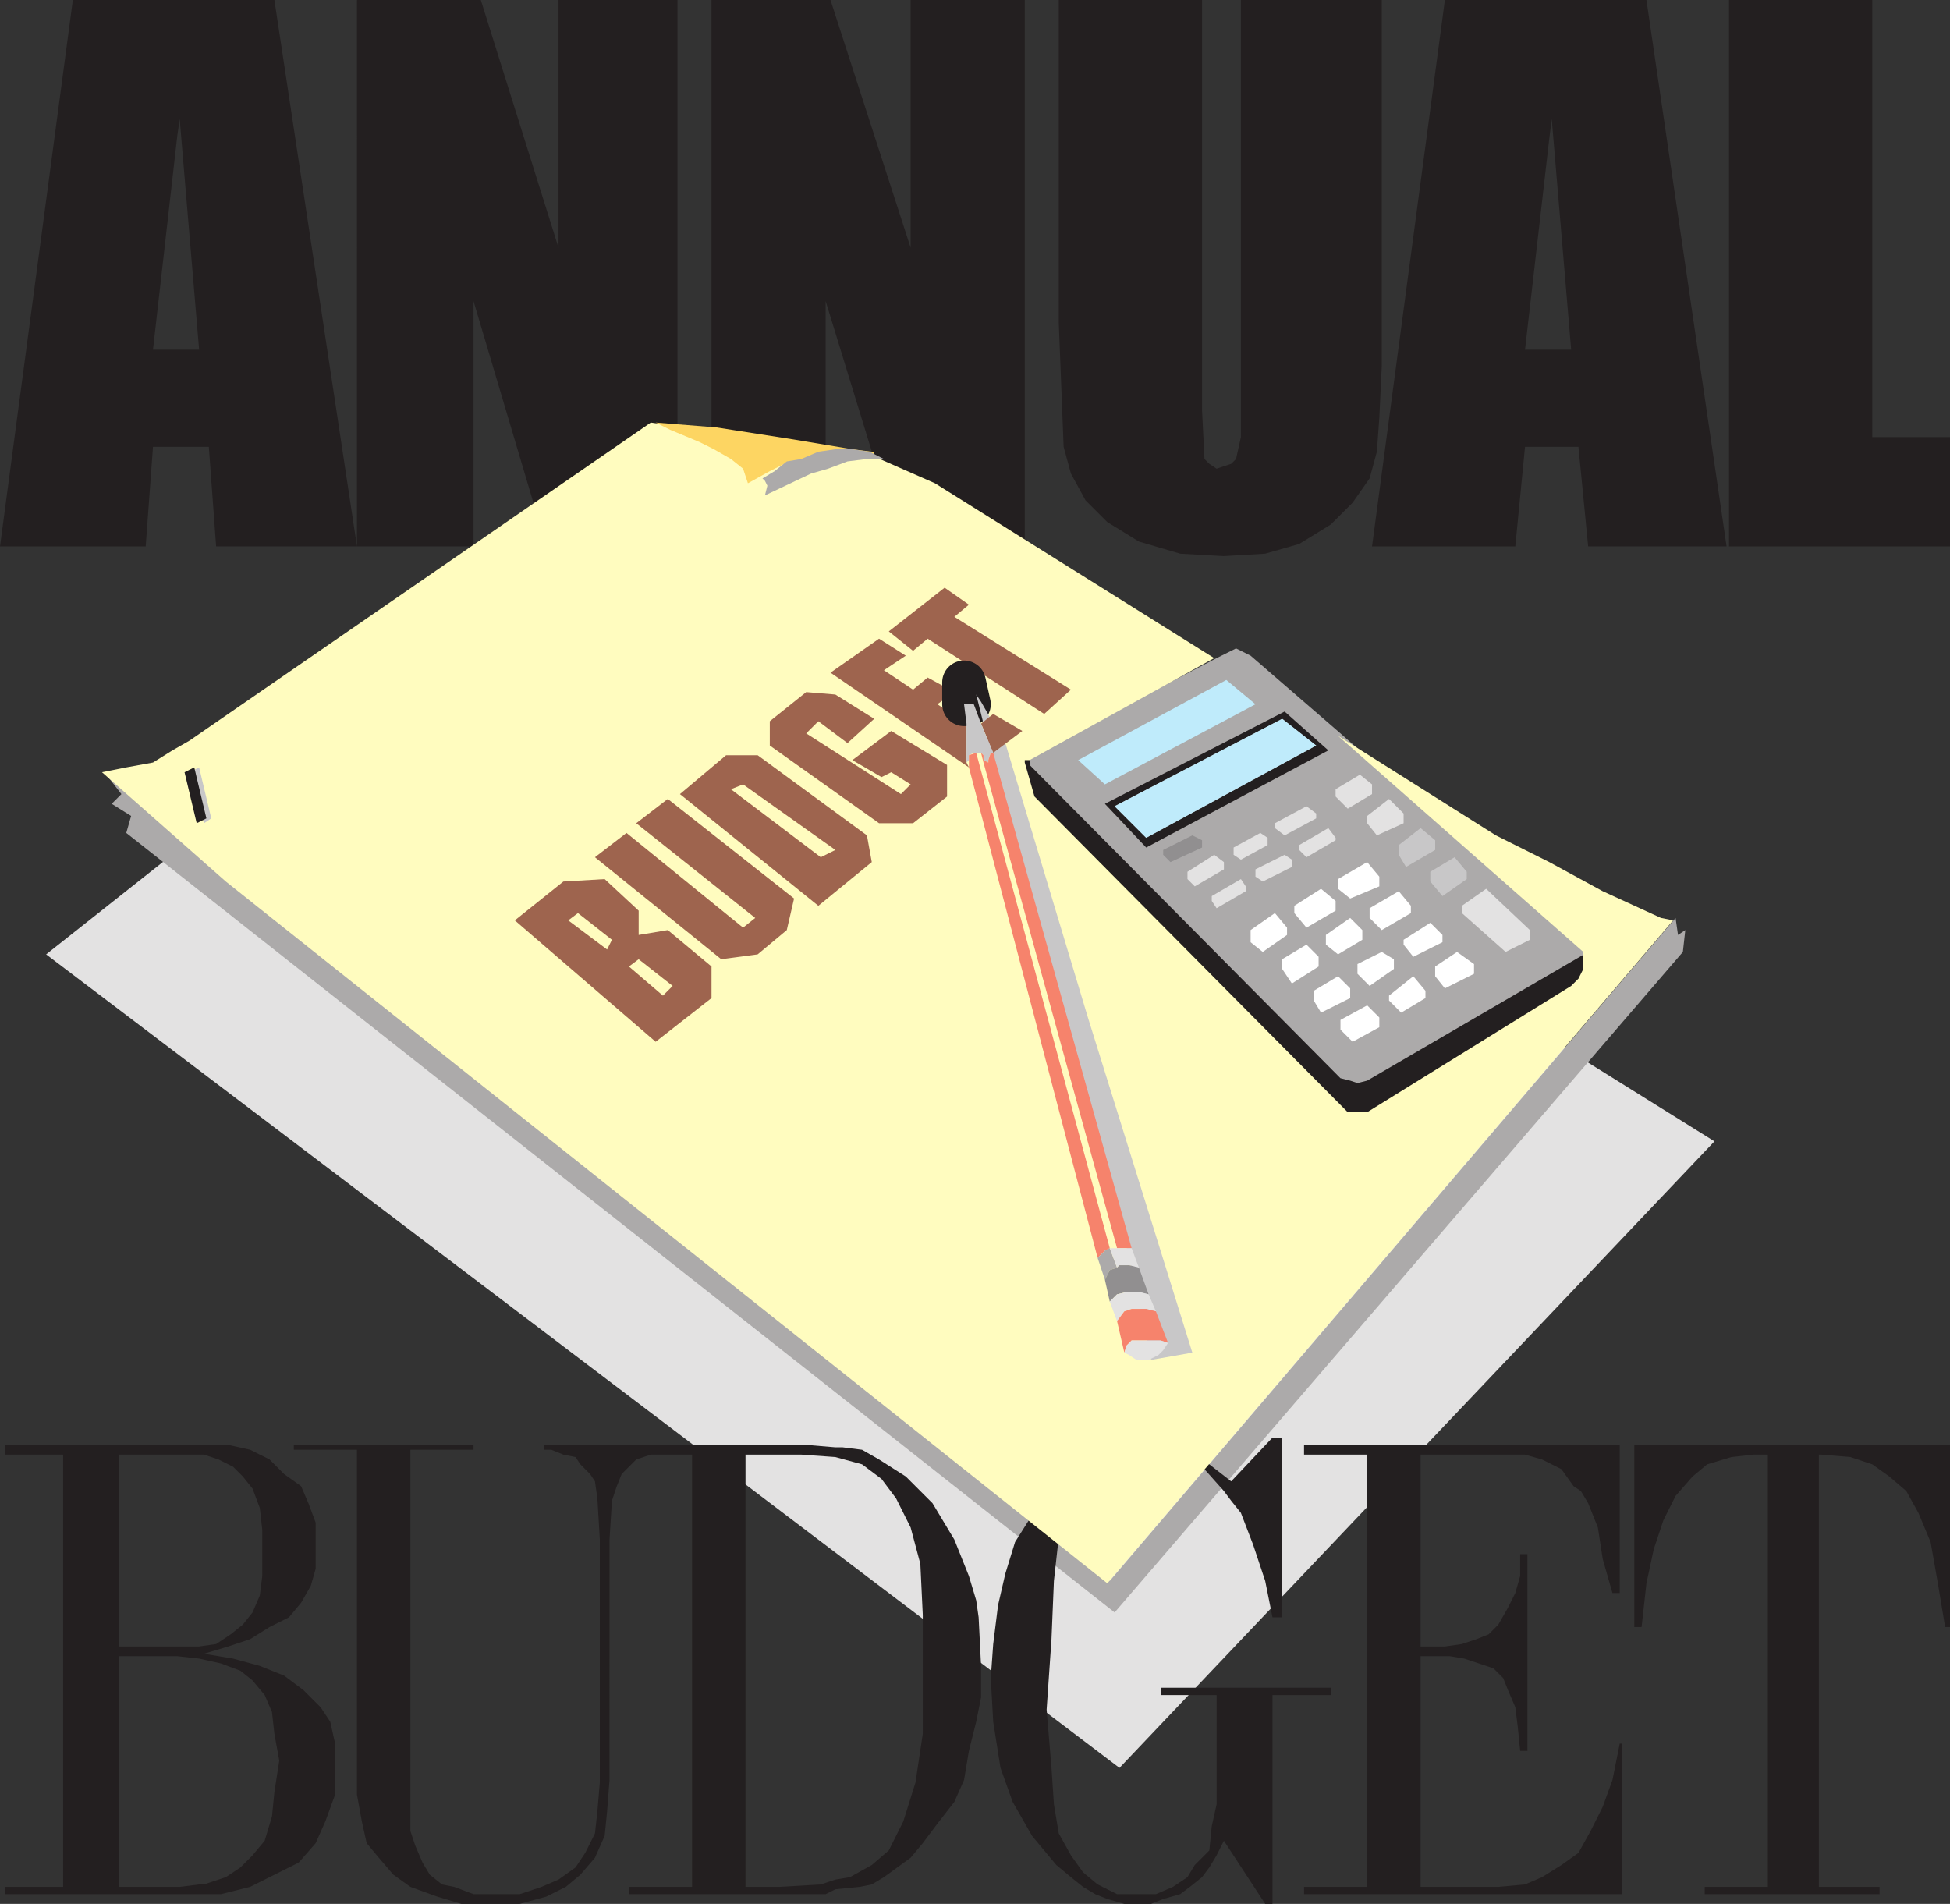 <svg xmlns="http://www.w3.org/2000/svg" width="602.25" height="588"><rect width="100%" height="100%" fill="#333333" stroke="none"/><path fill="#231f20" fill-rule="evenodd" d="M578.25 0v135h24v33.75H534V0h44.25M478.5 108v30h9l3 30.75h42.75L508.5 0h-30v42.75l.75-6 6 71.25h-6.75m0-65.25V0h-32.25l-22.5 168.75H468l3-30.75h7.5v-30H471l7.5-65.25M426.75 0v113.25L426 129l-.75 10.5-2.25 8.25-5.25 7.5L411 162l-9.75 6-10.5 3-12.75.75-13.5-.75-12.75-3.75-9.75-6-6.75-6.75-4.5-8.25-2.25-8.25-1.5-38.25V0h44.25v126.75l.75 15 1.5 1.5 2.25 1.5 4.5-1.5 1.5-1.5 1.5-6.75V0h43.5M316.5 0v168.75h-38.25L255 93v75.75h-35.25V0h36.75l24.75 76.5V0h35.25M209.25 0v168.75h-40.5L146.25 93v75.75h-36V0h38.25l24 76.5V0h36.75M54.75 108v30h9.75l2.25 30.75h43.5L84.75 0h-30v42l.75-5.25 6 71.25h-6.75m0-66V0H22.5L0 168.75h45L47.25 138h7.5v-30h-7.5l7.5-66"/><path fill="#e3e2e2" fill-rule="evenodd" d="m64.5 255-50.25 39.75L345.75 546 529.5 352.5l-63.75-39.75L64.5 255"/><path fill="#acaaaa" fill-rule="evenodd" d="m32.25 238.5 5.25 6.75-3 3 6 3.75-1.5 5.25L344.25 498l175.5-204 .75-6.75-2.25 1.5-.75-5.25-174.75 204.75-272.25-216-38.25-33.75"/><path fill="#231f20" fill-rule="evenodd" d="M526.5 585v-2.25H546v-133.5h-4.5l-6.75.75-7.5 2.25-4.5 3.75-5.25 6-3.75 7.5-3 9-2.25 10.5-1.5 13.5h-2.25v-56.25h97.5v56.25h-1.5L598.5 489l-2.25-12.75-3.75-9-3.75-6.75-5.25-4.5-5.25-3.75-6.75-2.25-9-.75h-.75v133.5h18.75V585h-54m-123.75 0v-2.25h19.5v-133.5h-19.5v-3h97.5V492H498l-3-10.5-1.5-9.75-3-7.5-2.25-3.75L486 459l-3.75-5.25-6-3-5.25-1.5h-32.25v59.25h7.5l5.25-.75 4.5-1.5 3.75-1.5 3-3 3-5.25L468 492l1.5-5.25V480h2.25v60.75h-2.25l-.75-7.5-.75-6-2.25-5.25-1.5-3.75-3-3-9-3-4.5-.75h-9v71.25h24L471 582l5.25-2.25 6-3.75 5.25-3.75 3.75-6.75L495 558l3-8.25 2.25-11.25h.75V585h-98.25"/><path fill="#231f20" fill-rule="evenodd" d="M358.5 523.5v-2.25H411v2.25h-18V588h-2.25L378 568.5l-2.25 4.5-2.25 3.75-2.25 3-3.75 3-3 2.25-5.25 1.5-3.75 1.5h-8.25l-5.25-1.5-3.75-1.5-3.75-2.25-3.75-3-4.5-3.75-7.5-9-6-10.5L309 546l-2.25-14.25-.75-13.5.75-10.5 1.5-12 2.25-9.75 3-9.75 9-14.25 9-9.75 4.5-4.5 5.25-3 4.5-1.5 5.25-1.5 8.25 1.5 7.5 3.75 13.5 10.5L393 444h3v55.5h-3l-2.25-11.25L387 477l-3.75-9.75-3-3.75-2.25-3-6-6.75-5.25-4.5-7.5-2.25-6.75-.75-6.75.75-6.75 3-4.5 6-3.75 7.5-3.75 11.25-1.5 13.5-.75 18-1.5 21.75 1.5 18 .75 11.25 1.5 9 3.75 6.75 3.75 5.25L339 582l6 3h12l5.25-2.25 4.5-3L369 576l4.5-4.5.75-7.5 1.5-6.75V523.5H358.5m-100.5 57v3l7.5-.75 3.75-.75 3.75-2.25 8.25-6 3.75-4.5 4.5-6 5.25-6.75 3-6.75 1.5-9 2.25-9 1.5-7.5v-9.75l-.75-15-.75-5.25-2.25-7.5-4.5-11.25-6.75-11.25-8.25-8.25-8.25-5.25-5.25-3-6-.75H258v3l8.25 2.25 6 4.5 4.5 6 4.5 9 3 11.25.75 15.75v36.75l-2.25 15-3.75 12-4.5 9-5.25 4.5-6.75 3.75-4.5.75m0-130.5v-3l-9-.75h-81v1.5h2.25l3.75 1.5 3.75.75 1.5 2.25 3 3 1.5 2.25.75 5.25.75 12.75v75l-.75 9-.75 6.75-3 6-3 4.5-5.25 3.75-5.25 2.25-6.75 2.25h-14.25l-6-2.25-3.75-.75-3.75-3-2.25-3.75-2.25-5.25-1.5-4.5V447.75h19.5v-1.5h-55.5v1.5h19.5v106.5l1.5 8.25 1.5 6.75 3.75 4.5 4.5 5.25 5.25 3.75 8.25 3 7.5 2.25h18l8.25-2.25 6-3 4.5-3.75 4.5-5.25 3-6.75.75-7.5.75-9.75V475.5l.75-12 1.5-4.5 1.5-3.75 4.5-4.5 4.5-1.5h12.75v133.5h-19.5V585H255l3-1.5v-3l-4.5 1.5-12.75.75h-10.5v-133.5h17.25l10.5.75"/><path fill="#231f20" fill-rule="evenodd" d="M61.5 582v3h6.75l9-2.25 15-7.5 5.25-6 3-6.75 3-8.25V538.5l-1.5-6.75-3-4.5-5.25-5.25-6-4.5-7.5-3-8.25-2.25-9-1.5 7.5-2.25 6.75-2.25 6-3.75 6-3L93 495l3-5.25 1.5-5.25v-14.25l-2.25-6L93 459l-5.25-3.75-4.5-4.5-6-3-6.75-1.5h-9v3H63l4.5 1.5L72 453l3 3 3 3.75 2.25 6 .75 6.75v14.25l-.75 6L78 498l-3 3.75-3.75 3-4.5 3-5.25.75v3.75l6.75 1.5 6 2.25 3.75 3 3.75 4.5 2.25 5.25.75 6.75 1.5 8.25-1.5 9.75L84 561l-2.25 7.5L78 573l-3.75 3.75-4.5 3L63 582h-1.5m0-132.75v-3h-60v3h18v133.5h-18V585h60v-3l-6 .75H36.75V511.5h18l6.75.75v-3.75H36.75v-59.25H61.5m354.75-108 .75 2.25h5.25l.75-.75 63-39 3-3 1.5-2.25V294l-68.25 39.75-3 .75-2.25-.75-3-.75-96-96.75v-.75l2.25 10.5 96 95.25"/><path fill="none" stroke="#231f20" stroke-linecap="round" stroke-linejoin="round" stroke-miterlimit="10" stroke-width="13.5" d="m416.25 341.25.75 2.25h5.25l.75-.75 63-39 3-3 1.5-2.25V294l-68.25 39.75-3 .75-2.25-.75-3-.75-96-96.75v-.75l2.25 10.5zm0 0"/><path fill="#acaaaa" fill-rule="evenodd" d="m490.5 294-68.25 39.75-3 .75-2.25-.75-3-.75-96-96.75v-3l57.75-30 6-3 4.5 2.25 27.75 24 76.5 67.5"/><path fill="#bfebfb" fill-rule="evenodd" d="m341.25 242.25-8.25-7.5L378.75 210l9 7.5-46.5 24.75"/><path fill="#918f90" fill-rule="evenodd" d="m359.25 264 2.25 2.25 9.75-4.5v-2.25l-3-1.5-9 4.5v1.5"/><path fill="#e3e2e2" fill-rule="evenodd" d="M378 268.5v-2.25l-3-2.25-8.25 5.25v2.25l2.25 2.25 9-5.25m6.75 6.75-9 5.25-1.5-2.25v-1.5l9-5.25 1.5 2.25v1.5"/><path fill="#fff" fill-rule="evenodd" d="M386.25 291v-3.75l7.5-5.25 3.75 4.5v2.25L390 294l-3.75-3m9.75 8.25v-3l7.5-4.5 3.75 3.75v3l-8.25 5.25-3-4.5m9.75 9.75v-3l7.5-4.5 3.75 3.75v3l-9 4.5-2.25-3.75m8.25 9v-3l8.25-4.5 3.75 3.75v3l-8.25 4.5L414 318"/><path fill="#e3e2e2" fill-rule="evenodd" d="M383.25 265.5 381 264v-2.25l8.25-4.5 2.25 1.5V261l-8.25 4.5m4.5 3 9-4.5 2.25 1.5v2.25l-9 4.5-2.25-1.5v-2.25"/><path fill="#fff" fill-rule="evenodd" d="m399.75 282 3.75 4.5 9-5.25v-3l-4.5-3.75-8.25 5.25V282m9.75 6.75 7.5-5.25 3.75 3.75v3l-7.5 4.5-3.75-3v-3m9.75 9 7.5-3.75 3.75 2.25v3l-7.5 5.25-3.75-3.75v-3M429 309v-1.5l7.5-6 3.75 4.5v2.25l-7.5 4.5L429 309"/><path fill="#e3e2e2" fill-rule="evenodd" d="m403.5 249-9.75 5.25v1.5l3 2.25 9.75-5.25v-1.5l-3-2.25m9 10.5-9 5.25-2.25-2.25V261l9-5.25 2.25 3v.75"/><path fill="#fff" fill-rule="evenodd" d="m426 270.75-3.75-4.5-9 5.25v3l3.75 3 9-3.75v-3m-3 12.75 3.75 3.75 9-5.25v-2.25l-3.75-4.5-9 5.25v3m10.5 8.25v-1.5l8.25-5.25 3.75 3.75V291l-9 4.5-3-3.75m9.75 9.75 3 3.75 9-4.5v-3L450 294l-6.75 4.5v3"/><path fill="#e3e2e2" fill-rule="evenodd" d="m412.5 246 3.75 3.75 7.5-4.5v-3l-3.75-3-7.5 4.5V246m9.75 6 6.75-5.25 4.5 4.5v3l-8.25 3.75-3-3.75V252"/><path fill="#c8c7c8" fill-rule="evenodd" d="M432 264v-3l6.75-5.25 4.5 3.75v3l-9 5.25L432 264m9.75 8.25v-3l7.5-4.5 3.75 4.5v2.25l-7.5 5.25-3.75-4.5"/><path fill="#e3e2e2" fill-rule="evenodd" d="m459 274.5 13.5 12.75v3L465 294l-13.5-12v-2.25l7.5-5.25"/><path fill="#fffcbf" fill-rule="evenodd" d="m318 234.75 57-31.5-86.25-54L270 141l-69-10.5-142.5 98.25-5.25 3-6 3.75L39 237l-7.5 1.5 38.25 33.75L342 489l174.75-204.75-3.75-.75-18-8.25-16.5-9L462 258l-48.75-30.75L489 294v5.25l-1.5 3-2.25 2.25-63 39h-6L319.5 246l-3-10.5v-.75h1.5"/><path fill="#c8c7c8" fill-rule="evenodd" d="m63 254.25 2.25-1.5L61.5 237l-3 1.5 4.5 15.75"/><path fill="#231f20" fill-rule="evenodd" d="m60.75 254.25 3-1.5L60 237l-3 1.5 3.75 15.75"/><path fill="#9e644e" fill-rule="evenodd" d="m186.75 271.5-12.75.75-15 12 43.5 37.5 17.25-13.5v-9.75l-13.5-11.25-9 1.5v-7.5l-10.5-9.75"/><path fill="#fffcbf" fill-rule="evenodd" d="m197.25 296.25-3 2.25 10.5 9 3-3-10.5-8.25m-9.75-3-12-9 3-2.25 10.5 8.25-1.5 3"/><path fill="#9e644e" fill-rule="evenodd" d="m222.75 296.25-39-31.5 9.75-7.5 36 29.25 3.75-3-36.75-29.25 9.75-7.5 39 30.75-2.25 9.75-9 7.5-11.25 1.5m30-16.5L210 245.25l14.25-12H234L267.75 258l1.5 8.25-16.5 13.5"/><path fill="#fffcbf" fill-rule="evenodd" d="m225.75 243.75 3.75-1.5L258 262.5l-4.5 2.25-27.75-21"/><path fill="#9e644e" fill-rule="evenodd" d="M271.5 254.25H282l10.5-8.25v-9.75l-17.25-10.5-12 9 9 5.25 3-1.5 6 3.75-3 3L249 226.5l3.75-3.75 9 6.75L270 222l-12-7.5-9-.75-11.25 9v7.5l33.75 24m27-18.75v-12l-9-6 5.25-3.75-8.25-4.5L282 213l-9-6 6.75-4.5-8.25-5.25-15 10.5L299.25 237l-.75-1.5M282 201l4.5-3.75 36 23.25 8.25-7.5-36-22.5 4.5-3.75-7.5-5.25L274.5 195l7.5 6"/><path fill="#231f20" fill-rule="evenodd" stroke="#231f20" stroke-linecap="round" stroke-linejoin="round" stroke-miterlimit="10" stroke-width="13.5" d="m297.75 210.75 1.5 6.75h-1.5zm0 0"/><path fill="#c8c7c8" fill-rule="evenodd" d="m301.5 214.5 12 48 15.75 55.5L345 372.75l6 25.5 4.5 21.75 12.75-2.25L336 314.25l-25.5-84.75-4.5-7.5-3-5.25-1.5-2.25"/><path fill="#9e644e" fill-rule="evenodd" d="m306.75 232.5-3.75-9 3.75-3 9 5.25-9 6.75"/><path fill="#c8c7c8" fill-rule="evenodd" d="m300.75 217.5 2.25 6 3.75 9H306l-.75 2.25v.75l-1.5-.75v-1.5l-.75-.75h-2.25l-1.5.75v1.5l-.75.75v-12l-.75-6h3"/><path fill="#f6836c" fill-rule="evenodd" d="m341.25 386.25 1.5-.75-41.25-153-2.25.75V237L339 388.5l2.25-2.25m-37.5-151.5v-1.5l-.75-.75.75 3 41.25 150h4.5l-42.75-153H306l-.75 2.25v.75l-1.5-.75"/><path fill="#acaaaa" fill-rule="evenodd" d="m341.25 386.25 1.5-.75 2.25 6-2.25.75-1.5 3-2.25-6.75 2.25-2.25"/><path fill="#e3e2e2" fill-rule="evenodd" d="M349.5 385.5h-6.75l2.25 6 .75-.75h3l3 .75-2.25-6"/><path fill="#918f90" fill-rule="evenodd" d="m354.75 399.75-3-8.25-3-.75h-3l-.75.75-2.25.75-1.5 3 1.5 6.75 2.25-2.25 3-.75h3.75l3 .75"/><path fill="#e3e2e2" fill-rule="evenodd" d="m345 408-2.25-6 2.25-2.25 3-.75h3.75l3 .75L357 405l-3-.75h-4.5l-2.25.75-2.25 3"/><path fill="#f6836c" fill-rule="evenodd" d="M347.25 417.75 345 408l2.25-3 2.25-.75h4.5l3 .75 3.75 9.75-2.25-.75h-9l-1.5 1.5-.75 2.25"/><path fill="#e3e2e2" fill-rule="evenodd" d="m347.25 417.75.75-2.25 1.5-1.5h9l2.25.75-1.5 2.25-1.5 1.5-3 1.5H351l-2.25-1.5-1.5-.75"/><path fill="#231f20" fill-rule="evenodd" d="M354 261.75v-3l52.5-28.5L396 222l-51.75 27 9.75 9.75v3l-12.75-13.5 55.5-28.5 13.5 12-56.25 30"/><path fill="#bfebfb" fill-rule="evenodd" d="M344.25 249 396 222l10.5 8.25-52.5 28.5-9.75-9.75"/><path fill="#fdd562" fill-rule="evenodd" d="m202.5 130.5 4.5 2.25 9 3.75 4.5 2.25 5.25 3 3.75 3 1.5 4.5 6.75-3.75 6-3 5.25-.75 4.5-.75H270v-1.5h-.75l-6-.75-18-3-24-3.75-18.75-1.5"/><path fill="#acaaaa" fill-rule="evenodd" d="m235.5 147.75.75.75.75 1.5-.75 3 14.25-6.75 5.25-1.5 6-2.25 6-.75H273l-4.5-2.25-5.25-.75H258l-5.25.75-5.25 2.25-4.5.75-3.75 3-3.75 2.25"/></svg>
